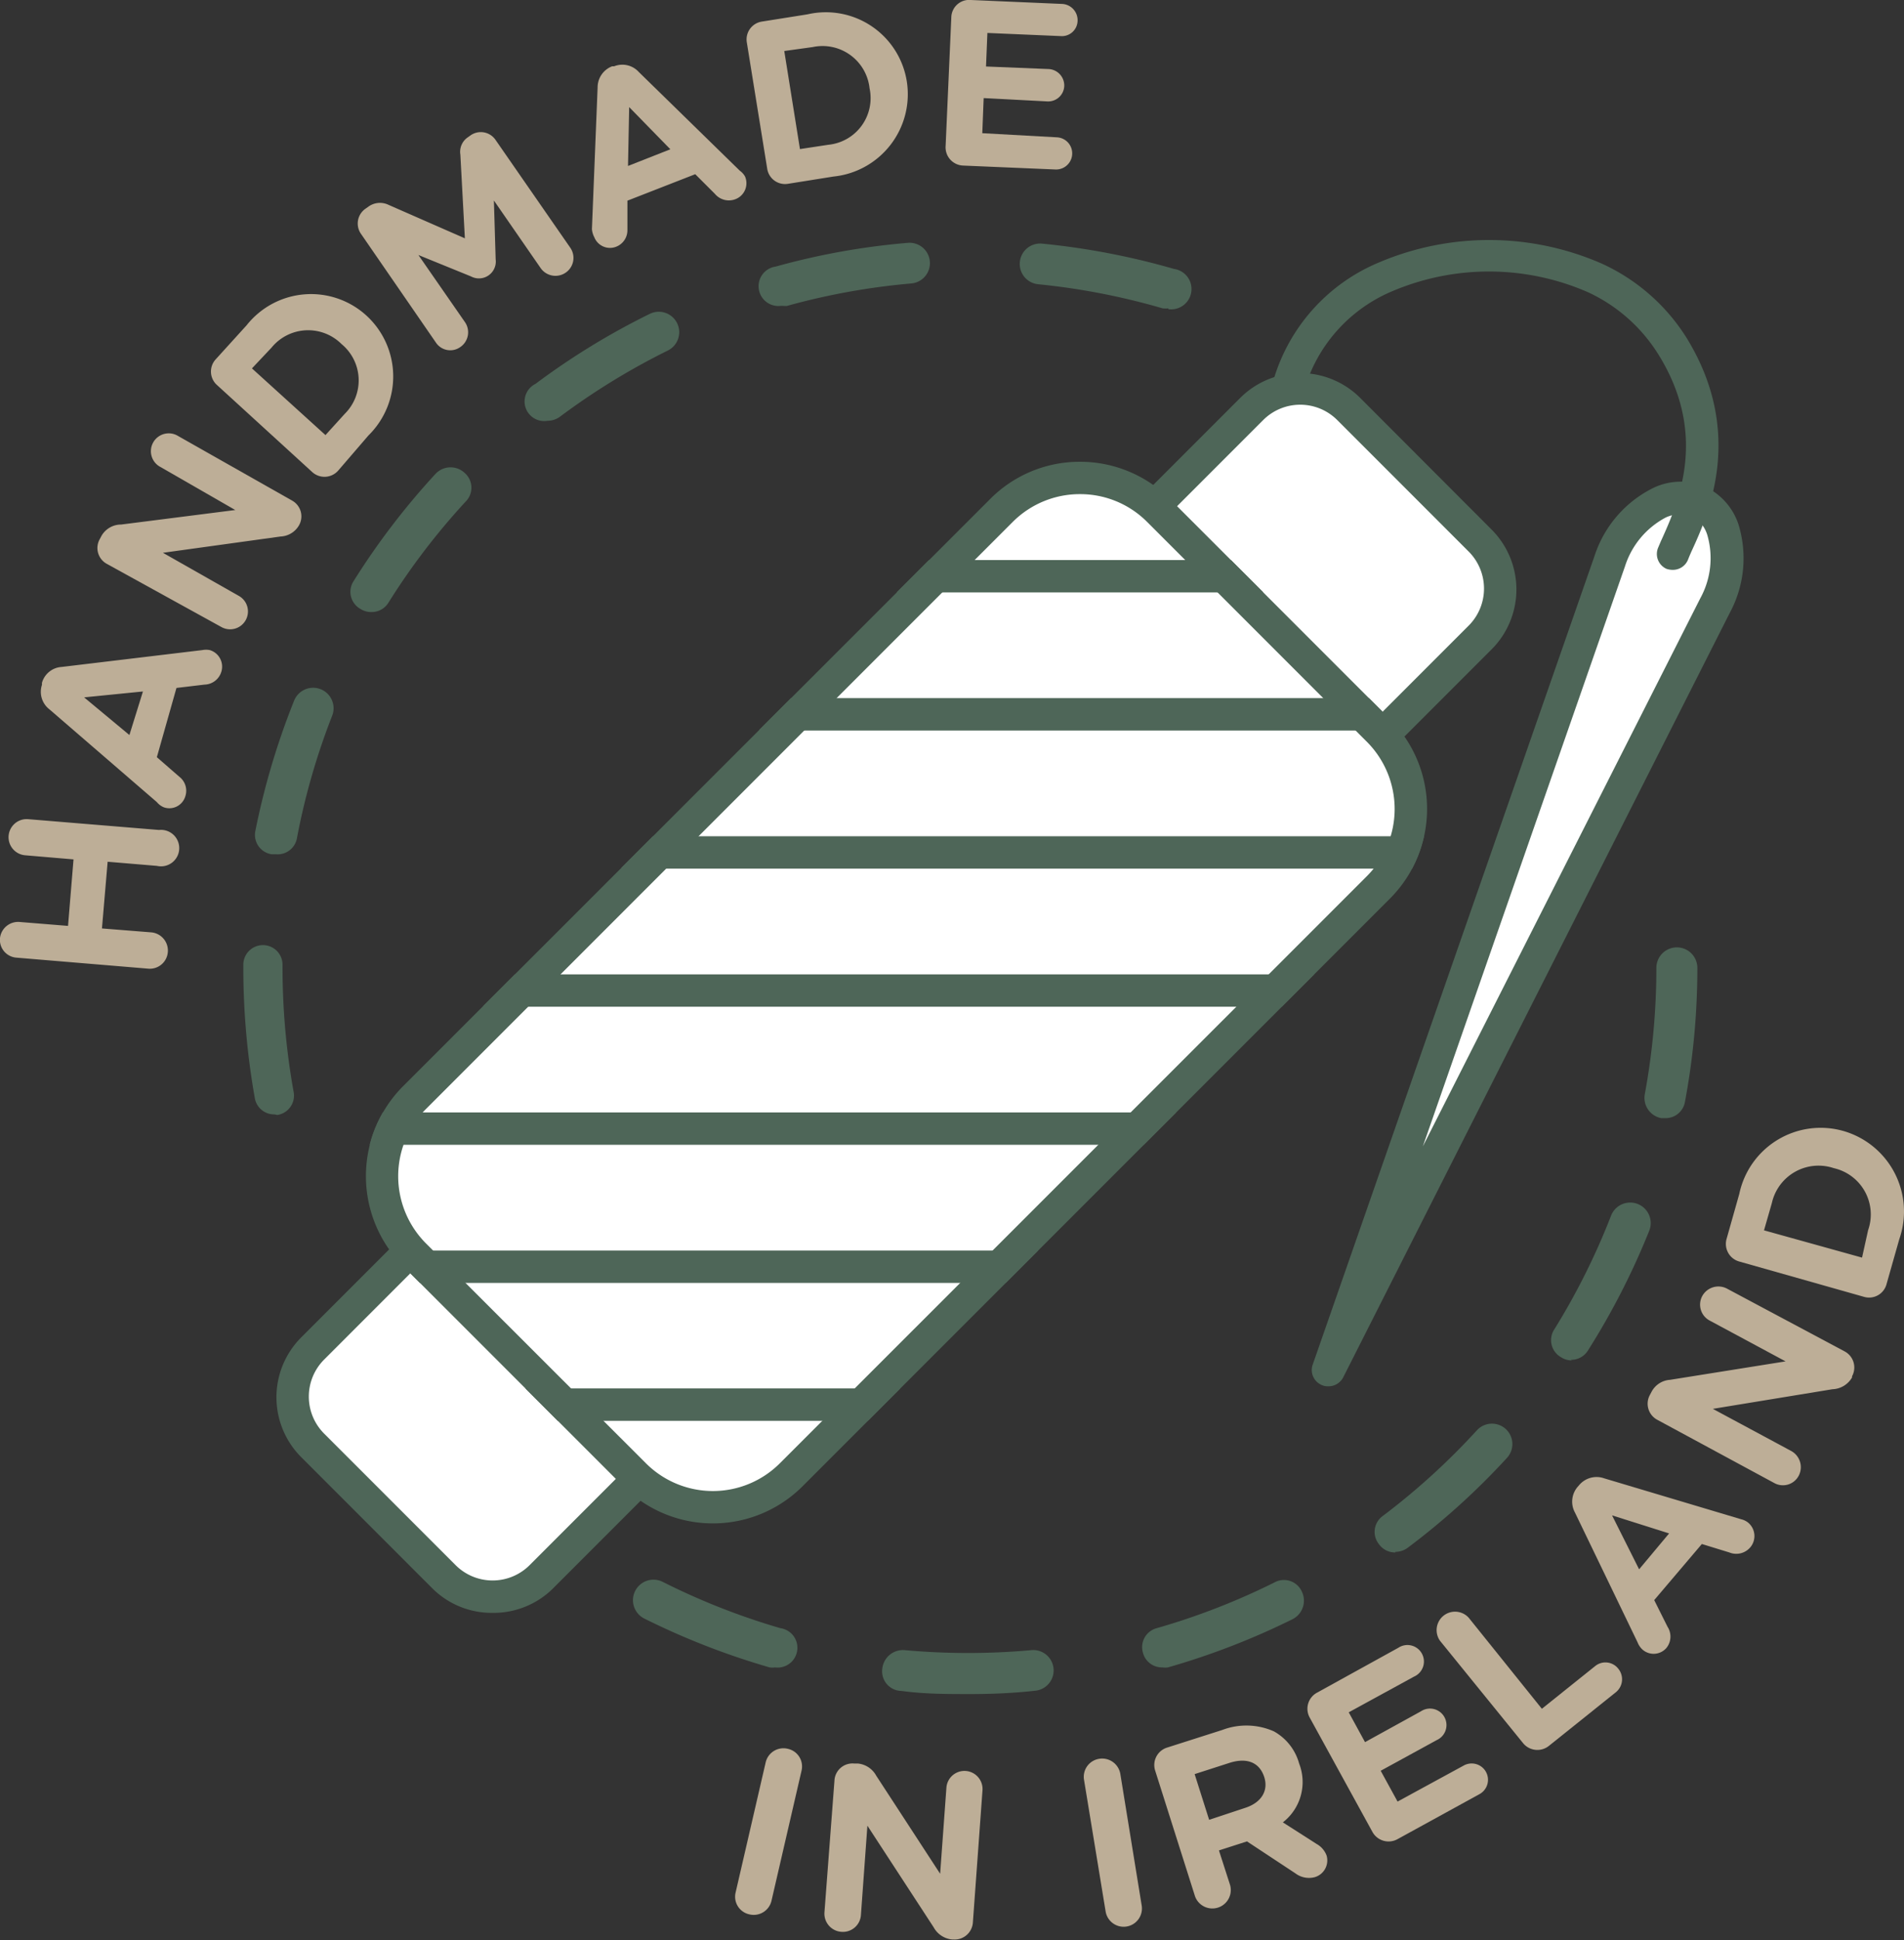 <svg xmlns="http://www.w3.org/2000/svg" xmlns:xlink="http://www.w3.org/1999/xlink" viewBox="0 0 97.11 98.91"><rect x="0" y="0" width="97.11" height="98.91" fill="#333333" stroke="none"/><defs><style>.cls-1{fill:none;}.cls-2{fill:#fff;}.cls-3{fill:#4e6658;}.cls-4{clip-path:url(#clip-path);}.cls-5{fill:#bdae97;}</style><clipPath id="clip-path"><rect class="cls-1" x="18.07" y="36.18" width="55.31" height="28.83" rx="6.48" transform="translate(-22.39 47.15) rotate(-45)"/></clipPath></defs><g id="Layer_2" data-name="Layer 2"><g id="Layer_1-2" data-name="Layer 1"><rect class="cls-2" x="8.36" y="42.36" width="74.73" height="16.47" rx="3.49" transform="translate(-22.39 47.15) rotate(-45)"/><path class="cls-3" d="M25.13,82.22A4.29,4.29,0,0,1,22.08,81h0l-6.72-6.72a4.32,4.32,0,0,1,0-6.1l47.9-47.9a4.33,4.33,0,0,1,6.11,0L76.08,27a4.32,4.32,0,0,1,0,6.1L28.18,81A4.31,4.31,0,0,1,25.13,82.22Zm-1.89-2.43a2.67,2.67,0,0,0,3.77,0l47.9-47.9a2.67,2.67,0,0,0,0-3.77L68.2,21.41a2.67,2.67,0,0,0-3.77,0l-47.9,47.9a2.67,2.67,0,0,0,0,3.77Z"/><path class="cls-2" d="M36.36,76.84a5.62,5.62,0,0,1-4-1.66L21.14,64a5.65,5.65,0,0,1,0-8L51.08,26a5.65,5.65,0,0,1,8,0L70.3,37.24a5.65,5.65,0,0,1,0,8L40.36,75.18A5.62,5.62,0,0,1,36.36,76.84Z"/><path class="cls-3" d="M55.08,25.19A4.81,4.81,0,0,1,58.5,26.6L69.72,37.82a4.85,4.85,0,0,1,0,6.84L39.78,74.59a4.83,4.83,0,0,1-6.84,0L21.72,63.38a4.85,4.85,0,0,1,0-6.84L51.66,26.6a4.83,4.83,0,0,1,3.42-1.41Zm0-1.65a6.43,6.43,0,0,0-4.58,1.9L20.56,55.37a6.49,6.49,0,0,0,0,9.17L31.78,75.76a6.47,6.47,0,0,0,9.16,0L70.88,45.82a6.47,6.47,0,0,0,0-9.17L59.67,25.44a6.47,6.47,0,0,0-4.59-1.9Z"/><g class="cls-4"><path class="cls-3" d="M45.93,72.43H3.7a.83.83,0,0,1,0-1.65H45.93a.83.83,0,0,1,0,1.65Z"/><path class="cls-3" d="M53,65.4H10.74a.83.83,0,1,1,0-1.65H53a.83.83,0,0,1,0,1.65Z"/><path class="cls-3" d="M60,58.36H17.78a.83.83,0,1,1,0-1.65H60a.83.83,0,0,1,0,1.65Z"/><path class="cls-3" d="M67,51.32H24.81a.83.83,0,0,1,0-1.65H67a.83.83,0,1,1,0,1.65Z"/><path class="cls-3" d="M74.08,44.28H31.85a.83.83,0,0,1,0-1.65H74.08a.83.83,0,1,1,0,1.65Z"/><path class="cls-3" d="M81.12,37.24H38.89a.83.83,0,0,1,0-1.65H81.12a.83.83,0,0,1,0,1.65Z"/><path class="cls-3" d="M88.16,30.2H45.93a.83.83,0,1,1,0-1.65H88.16a.83.83,0,0,1,0,1.65Z"/></g><path class="cls-2" d="M67.72,69.84,82.11,28.6c.81-2.31,2.87-3.72,4.46-3.05h0c1.58.67,2,3.14.89,5.33Z"/><path class="cls-3" d="M67.72,70.67a.71.71,0,0,1-.32-.07.83.83,0,0,1-.46-1L81.33,28.33a5.9,5.9,0,0,1,3-3.46,3.21,3.21,0,0,1,2.59-.08,3.25,3.25,0,0,1,1.74,1.92,5.86,5.86,0,0,1-.44,4.54l-19.73,39A.85.85,0,0,1,67.72,70.67Zm18-44.46a1.89,1.89,0,0,0-.76.17,4.28,4.28,0,0,0-2.08,2.49L72.57,58.44,86.72,30.5a4.24,4.24,0,0,0,.36-3.22,1.63,1.63,0,0,0-.84-1A1.16,1.16,0,0,0,85.73,26.21Z"/><path class="cls-3" d="M49.49,86.36c-1.17,0-2.35,0-3.51-.16A1,1,0,0,1,45,85.06a1.06,1.06,0,0,1,1.14-.94,35.85,35.85,0,0,0,6.47,0,1,1,0,1,1,.18,2.07C51.73,86.31,50.6,86.36,49.49,86.36ZM59.29,85a1,1,0,0,1-1-.76A1,1,0,0,1,59,83a35.29,35.29,0,0,0,6-2.33,1,1,0,0,1,1.4.47,1.06,1.06,0,0,1-.47,1.4A37.58,37.58,0,0,1,59.57,85,.9.9,0,0,1,59.29,85ZM39.54,85a1,1,0,0,1-.29,0,37.93,37.93,0,0,1-6.39-2.49,1,1,0,0,1,.94-1.87,35.31,35.31,0,0,0,6,2.36,1,1,0,0,1-.28,2Zm31.63-5.86a1,1,0,0,1-.83-.41,1,1,0,0,1,.2-1.46,35.31,35.31,0,0,0,4.79-4.36,1,1,0,1,1,1.53,1.41A36.82,36.82,0,0,1,71.8,78.9,1.06,1.06,0,0,1,71.17,79.11Zm9-9.79a1,1,0,0,1-.55-.16,1,1,0,0,1-.34-1.43,35.14,35.14,0,0,0,2.89-5.79,1,1,0,0,1,1.95.76A37.35,37.35,0,0,1,81,68.83,1,1,0,0,1,80.12,69.32ZM84.92,57l-.19,0a1.05,1.05,0,0,1-.84-1.22,35.47,35.47,0,0,0,.59-6.44,1,1,0,0,1,2.09,0,37,37,0,0,1-.63,6.82A1,1,0,0,1,84.92,57ZM14,56.81A1,1,0,0,1,13,56a38,38,0,0,1-.59-6.67v-.15a1,1,0,0,1,1-1h0a1,1,0,0,1,1,1v.15a35.74,35.74,0,0,0,.56,6.3,1,1,0,0,1-.83,1.21Zm.06-13.26-.2,0a1,1,0,0,1-.83-1.22A37.63,37.63,0,0,1,15,35.72a1,1,0,1,1,1.94.77,35,35,0,0,0-1.79,6.21A1,1,0,0,1,14.09,43.55ZM18.93,31.2a1,1,0,0,1-.55-.16,1,1,0,0,1-.33-1.44,37.13,37.13,0,0,1,4.16-5.44,1.05,1.05,0,0,1,1.48-.06,1,1,0,0,1,.06,1.47,34.8,34.8,0,0,0-3.93,5.14A1,1,0,0,1,18.93,31.2Zm9-9.75a1,1,0,0,1-.62-1.88A36.86,36.86,0,0,1,33.14,16a1,1,0,1,1,.92,1.87,35.39,35.39,0,0,0-5.51,3.38A1.06,1.06,0,0,1,27.92,21.45Zm31.66-5.73a1.45,1.45,0,0,1-.29,0,35.1,35.1,0,0,0-6.35-1.23,1,1,0,1,1,.2-2.07,37.38,37.38,0,0,1,6.73,1.29,1,1,0,0,1-.29,2.05Zm-19.75-.13a1,1,0,0,1-.28-2,36.49,36.49,0,0,1,6.74-1.21,1,1,0,1,1,.18,2.07,35.06,35.06,0,0,0-6.36,1.15Z"/><path class="cls-3" d="M85.31,29.05A1,1,0,0,1,85,29a.83.83,0,0,1-.43-1.08c.06-.14.12-.29.2-.46.83-1.85,2.36-5.29-.18-9.38A8.37,8.37,0,0,0,81,14.9a12.61,12.61,0,0,0-10-.05,7.82,7.82,0,0,0-4.47,5,.82.82,0,0,1-1.58-.47,9.35,9.35,0,0,1,5.38-6,14.35,14.35,0,0,1,11.37.06A10,10,0,0,1,86,17.19c3,4.84,1.16,9,.27,10.92-.07.16-.13.3-.18.43A.83.83,0,0,1,85.31,29.05Z"/><path class="cls-5" d="M.85,48.82a.91.91,0,0,1-.85-1A.93.93,0,0,1,1,47l2.47.2.28-3.39-2.47-.21a.92.92,0,1,1,.16-1.84l6.67.55A.93.93,0,1,1,8,44.14l-2.51-.21-.29,3.4,2.52.2a.93.93,0,0,1,.84,1,.92.92,0,0,1-1,.85Z"/><path class="cls-5" d="M8,40.89,2.52,36.16a1.13,1.13,0,0,1-.38-1.25l0-.1a1.11,1.11,0,0,1,1-.81l7.18-.86a1,1,0,0,1,.38,0,.88.88,0,0,1,.59,1.1.92.92,0,0,1-.86.66L9,35.07,8,38.6l1.15,1a.9.9,0,0,1,.3,1,.85.85,0,0,1-1.08.56A.9.9,0,0,1,8,40.89Zm-.71-5.64-3,.3L6.6,37.47Z"/><path class="cls-5" d="M5.44,28.74a.92.92,0,0,1-.35-1.26l.09-.17a1.15,1.15,0,0,1,1-.57L12,26,8.19,23.81a.91.91,0,1,1,.9-1.58l5.81,3.29a.92.92,0,0,1,.35,1.26l0,0a1.14,1.14,0,0,1-.94.57l-6,.83,3.91,2.22a.91.91,0,0,1-.9,1.58Z"/><path class="cls-5" d="M11.07,19.63A.92.92,0,0,1,11,18.32l1.58-1.74a4.19,4.19,0,0,1,6.09-.51l0,0a4.21,4.21,0,0,1,.12,6.13L17.24,24a.93.93,0,0,1-1.31.07Zm6.51,1.47a2.4,2.4,0,0,0-.16-3.56l0,0a2.41,2.41,0,0,0-3.57.18l-1,1.06,3.75,3.4Z"/><path class="cls-5" d="M18.41,11.92a.92.92,0,0,1,.23-1.28l.17-.12a1,1,0,0,1,1-.08l3.9,1.71-.23-4.27A.89.89,0,0,1,23.86,7L24,6.9a.91.91,0,0,1,1.28.24l3.8,5.48a.91.91,0,0,1-.23,1.28.92.92,0,0,1-1.28-.24l-2.38-3.44.09,3a.86.86,0,0,1-1.26.87L21.34,13l2.38,3.43a.91.91,0,0,1-.24,1.26.88.88,0,0,1-1.25-.23Z"/><path class="cls-5" d="M30.19,11.68l.29-7.22a1.15,1.15,0,0,1,.74-1.08l.1,0a1.13,1.13,0,0,1,1.26.29L37.73,8.7A.89.89,0,0,1,38,9a.87.87,0,0,1-.48,1.15.93.93,0,0,1-1.06-.27l-1-1L32,10.23l0,1.5a.9.9,0,0,1-.58.85.86.86,0,0,1-1.11-.49A1.08,1.08,0,0,1,30.19,11.68Zm4-4.07-2.1-2.15-.06,3Z"/><path class="cls-5" d="M38.09,2.16a.92.92,0,0,1,.77-1.06L41.19.73a4.18,4.18,0,0,1,5.06,3.42v0A4.22,4.22,0,0,1,42.51,9l-2.32.37a.92.92,0,0,1-1.06-.77Zm4.16,5.22a2.39,2.39,0,0,0,2.1-2.88v0a2.41,2.41,0,0,0-2.9-2.1L40,2.6l.8,5Z"/><path class="cls-5" d="M48.23,7.43,48.52.88a.91.91,0,0,1,1-.88l4.65.2a.83.83,0,0,1,.79.87.8.8,0,0,1-.86.77l-3.74-.16-.07,1.71,3.2.13a.84.84,0,0,1,.79.87.82.82,0,0,1-.86.78L50.17,5,50.1,6.79,53.9,7a.82.82,0,1,1-.07,1.64l-4.71-.2A.93.93,0,0,1,48.23,7.43Z"/><path class="cls-5" d="M39.05,89.85a.93.93,0,0,1,1.13-.7.92.92,0,0,1,.7,1.12l-1.53,6.62a.93.93,0,0,1-1.13.7.92.92,0,0,1-.7-1.12Z"/><path class="cls-5" d="M42.56,90.77a.92.92,0,0,1,1-.87h.19a1.2,1.2,0,0,1,.94.62l3.26,5,.32-4.39a.92.92,0,0,1,1.84.14L49.62,98a.93.93,0,0,1-1,.87h-.06a1.2,1.2,0,0,1-.94-.62l-3.38-5.18-.33,4.55a.92.92,0,0,1-1,.86.93.93,0,0,1-.86-1Z"/><path class="cls-5" d="M55.29,90.74a.93.93,0,0,1,.77-1.08.94.94,0,0,1,1.08.77l1.09,6.71a.93.93,0,1,1-1.84.3Z"/><path class="cls-5" d="M58.92,90.27a.93.93,0,0,1,.6-1.18l2.82-.9a3.46,3.46,0,0,1,2.63.07,2.69,2.69,0,0,1,1.29,1.64v0a2.6,2.6,0,0,1-.83,3L67.15,94a1.13,1.13,0,0,1,.51.59.89.89,0,0,1-.59,1.1,1.15,1.15,0,0,1-1-.19L63.6,93.87l-1.43.46.57,1.77a.94.94,0,0,1-1.79.57Zm4.56,1.9c.87-.27,1.22-.9,1-1.58v0c-.25-.77-.91-1-1.78-.72l-1.77.57.74,2.33Z"/><path class="cls-5" d="M70,93.39,66.8,87.56a.93.93,0,0,1,.37-1.27L71.32,84a.84.84,0,1,1,.8,1.47l-3.33,1.82.83,1.52,2.85-1.57a.84.84,0,1,1,.8,1.47l-2.85,1.56.86,1.57L74.66,90a.83.83,0,1,1,.8,1.46l-4.19,2.3A.94.94,0,0,1,70,93.39Z"/><path class="cls-5" d="M73.45,83.65a.94.94,0,0,1,1.46-1.18l3.73,4.64,2.71-2.17a.83.83,0,0,1,1.19.13.85.85,0,0,1-.13,1.2L79,89a.94.94,0,0,1-1.32-.14Z"/><path class="cls-5" d="M83.52,83.72l-3.19-6.61a1.16,1.16,0,0,1,.14-1.32l.07-.08a1.16,1.16,0,0,1,1.27-.35l7,2.09a.88.88,0,0,1,.35.17.89.89,0,0,1,.11,1.26.94.94,0,0,1-1.07.26l-1.4-.43-2.43,2.86.68,1.36A.92.92,0,0,1,85,84a.86.86,0,0,1-1.23.09A1,1,0,0,1,83.52,83.72Zm1.61-5.55-2.91-.92L83.6,80Z"/><path class="cls-5" d="M84.53,72.38a.93.93,0,0,1-.38-1.27l.09-.17a1.15,1.15,0,0,1,.94-.6l5.89-.94L87.2,67.32a.92.92,0,0,1-.38-1.25.94.94,0,0,1,1.26-.38l6,3.2a.93.93,0,0,1,.38,1.27l0,.06a1.2,1.2,0,0,1-1,.6l-6.1,1,4,2.15a.94.94,0,0,1,.38,1.26.91.91,0,0,1-1.25.37Z"/><path class="cls-5" d="M88.71,64.31a.93.93,0,0,1-.65-1.15l.65-2.3A4.24,4.24,0,0,1,94,57.65h0a4.27,4.27,0,0,1,2.87,5.52l-.65,2.29a.92.92,0,0,1-1.15.65Zm6.57-1.6a2.42,2.42,0,0,0-1.75-3.16h0a2.44,2.44,0,0,0-3.16,1.78l-.4,1.39,5,1.39Z"/></g></g></svg>